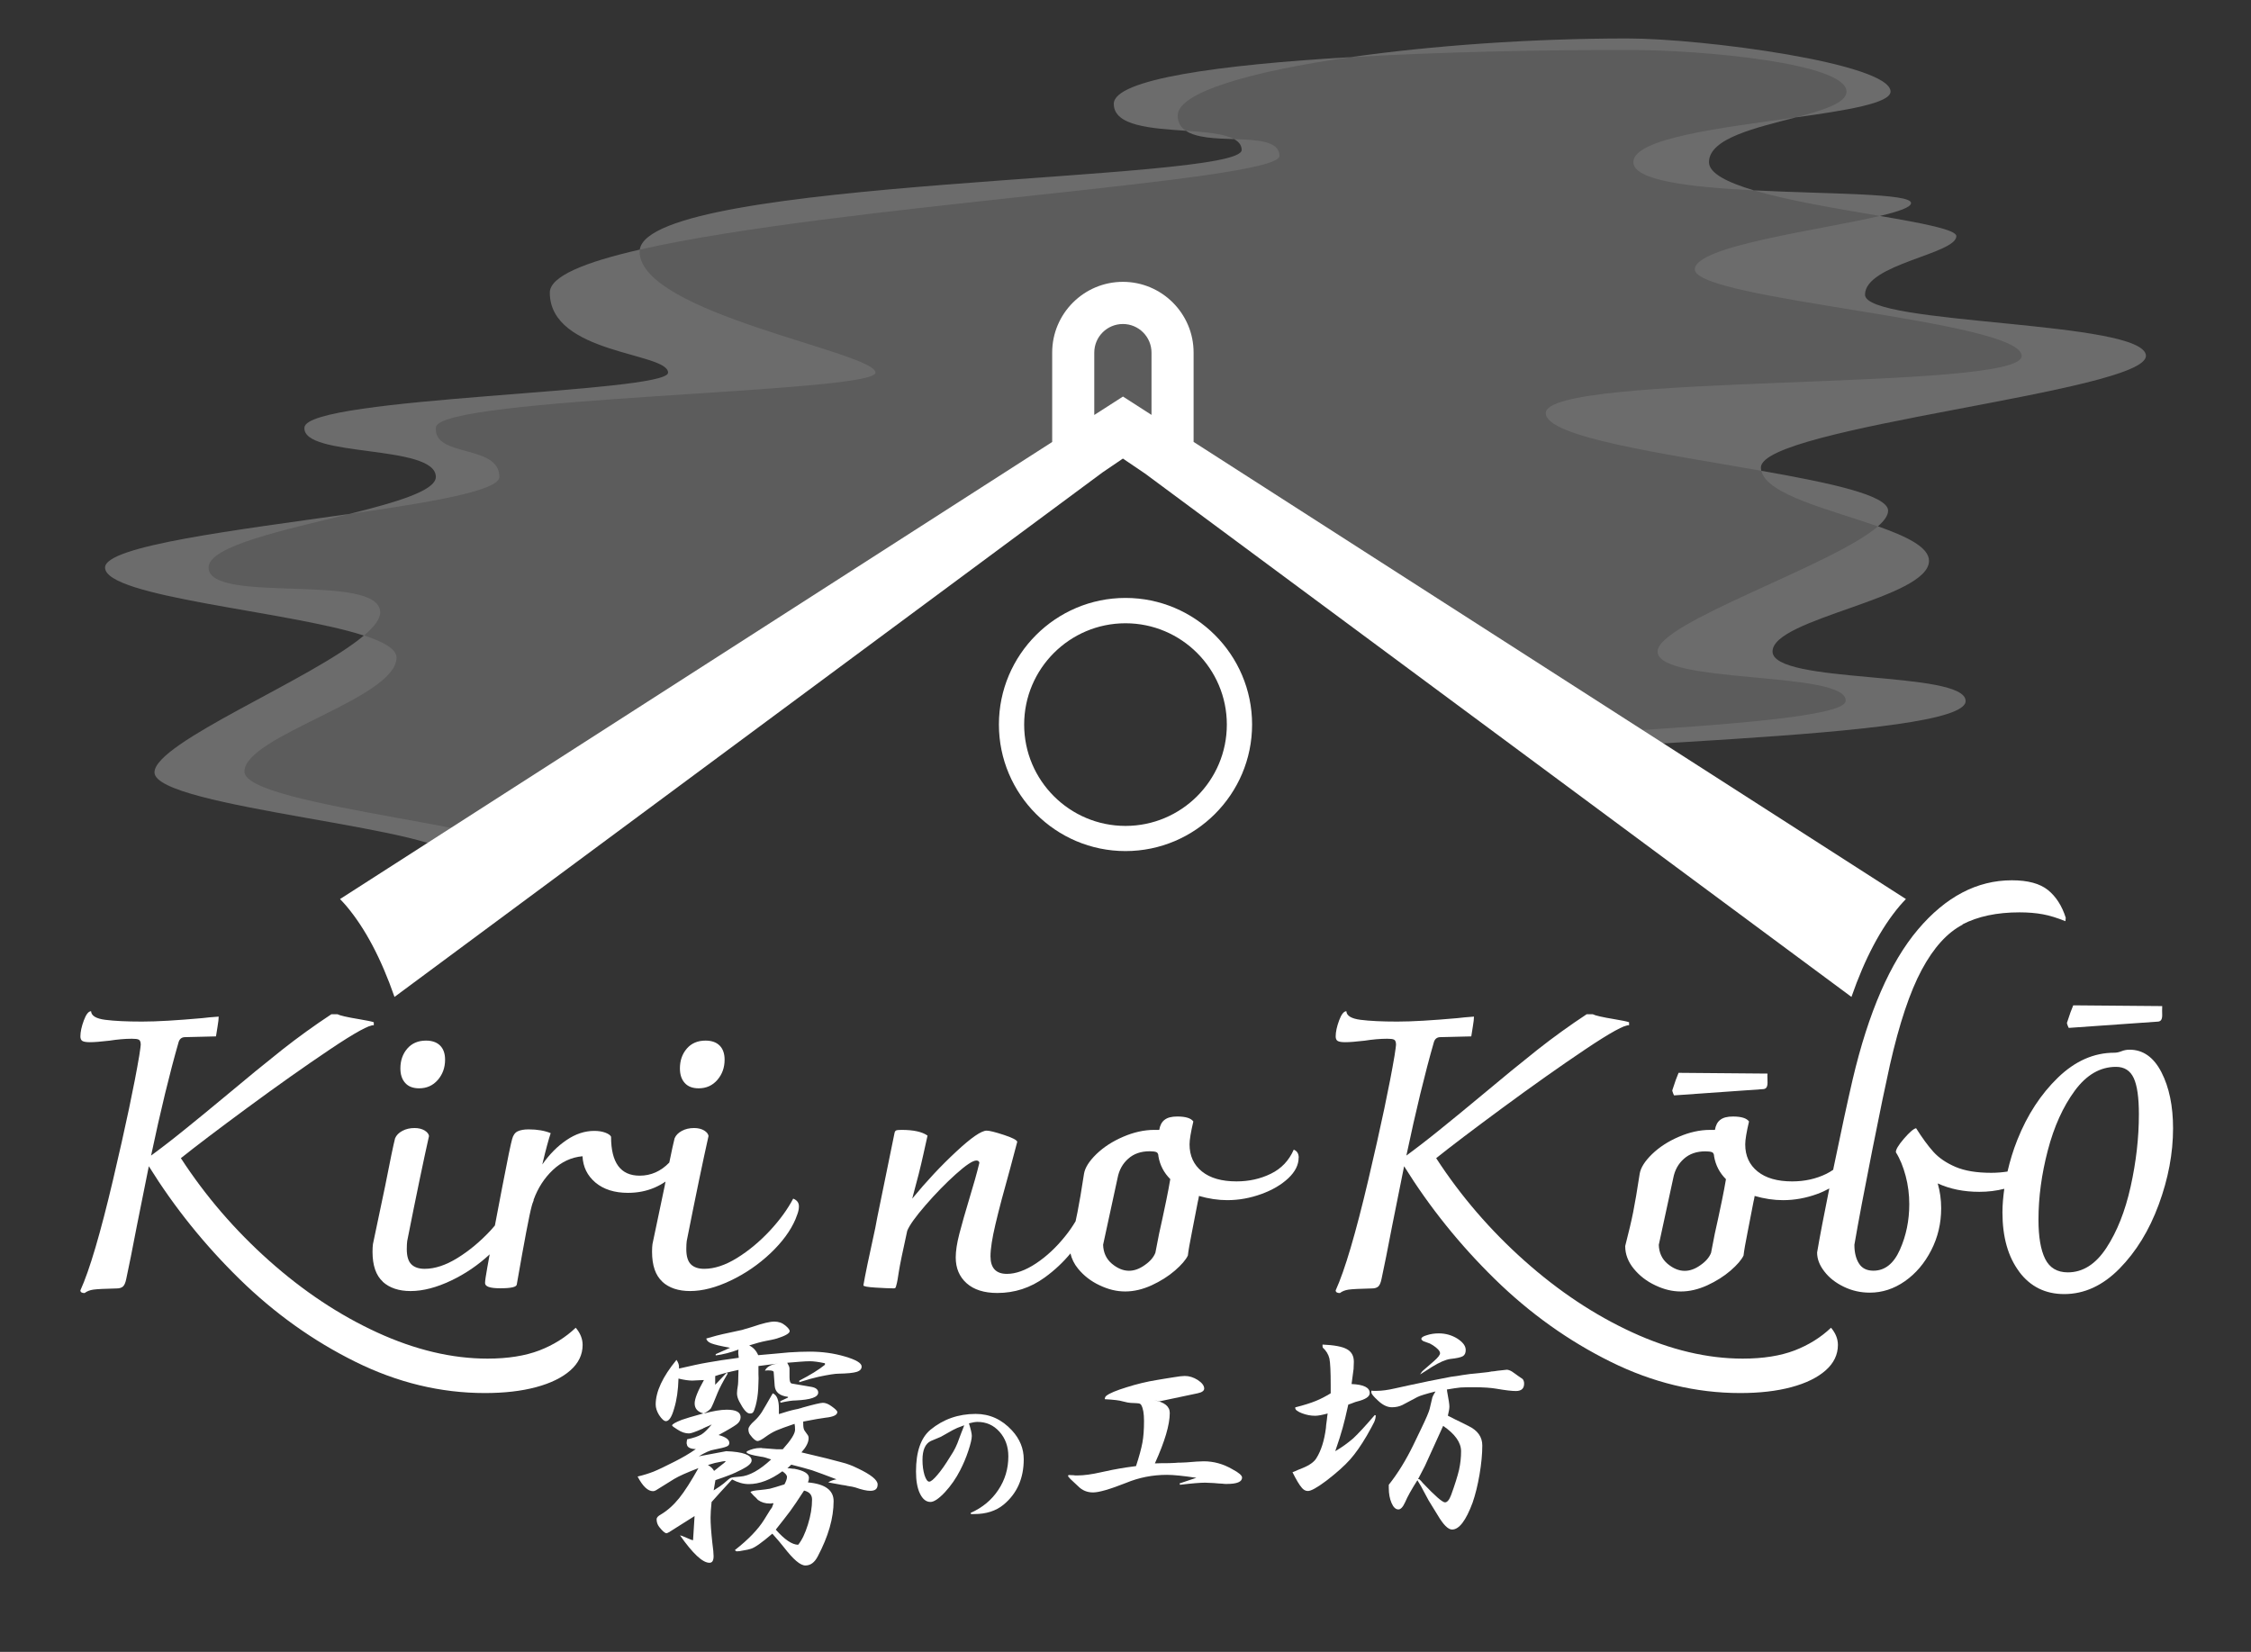 <?xml version="1.0" encoding="UTF-8"?>
<svg id="_レイヤー_2" data-name="レイヤー 2" xmlns="http://www.w3.org/2000/svg" xmlns:xlink="http://www.w3.org/1999/xlink" viewBox="0 0 267.44 196.29">
  <rect x="0" y="0" width="267.44" height="196.29" fill="#333333" stroke="none"/>
  <defs>
    <style>
      .cls-1 {
        fill: none;
      }

      .cls-2 {
        clip-path: url(#clippath);
      }

      .cls-3 {
        opacity: .1;
      }

      .cls-4, .cls-5 {
        fill: #fff;
      }

      .cls-5 {
        isolation: isolate;
        opacity: .2;
      }
    </style>
    <clipPath id="clippath">
      <polygon class="cls-1" points="133.72 49.47 40.4 109.99 0 86.1 0 46.84 145.76 0 226.44 0 267.44 38.5 267.44 74.06 220.97 117.36 133.72 49.47"/>
    </clipPath>
  </defs>
  <g id="_レイヤー_2-2" data-name=" レイヤー 2">
    <g class="cls-2">
      <g>
        <path class="cls-5" d="M254.96,42.3c0-4.25-33.38-3.64-33.38-7.28s10.85-4.84,10.85-6.96c0-.78-4.02-1.53-9.08-2.4,2.23-.53,3.7-1.03,3.7-1.54,0-1.16-9.76-1.05-18.67-1.5-3.16-.94-5.34-2.03-5.34-3.35,0-2.86,5.66-4.1,10.31-5.32,6.09-.85,11.26-1.69,11.26-3.07,0-3.34-22.27-6.31-31.27-6.31-11.37,0-23.22,.85-32.87,2.22-15.63,.91-28.14,2.63-28.14,5.55,0,2.65,4.47,2.91,8.56,3.2,1.26,.85,3.55,.92,5.73,.99,.56,.31,.9,.72,.9,1.29,0,3.82-70.27,3.25-71.51,11.84-6.51,1.49-10.69,3.17-10.69,5.11,0,7.35,14.05,7.08,14.05,9.51s-42.85,2.86-43.2,6.5c-.35,3.64,15.61,1.95,15.61,5.89,0,1.65-4.76,3.03-10.28,4.4-13.24,1.9-29.02,3.78-29.02,6.37,0,3.53,21.73,5.15,30.75,8.08-6.14,5.2-24.88,12.71-24.88,16.26,0,4.25,35.64,6.65,35.64,10.29s-12.03,5.76-12.03,7.89,25.79,0,25.79,4.85-14.02,8.19-14.02,11.53,3.86,3.82,12.87,3.82c2.01,0,3.96-.03,5.86-.08,1.41,.06,3.01,.08,4.82,.08,26.06,0,38.37-5.73,38.37-10.62s-11.19-2.49-11.19-6.34,36.11-.82,36.11-4.76c0-1.56-7.56-1.64-11.3-2.73,.65,.12,1.86,.22,3.47,.29,2.6,.18,5.34,.27,8.25,.27,6.94,0,12.54-.23,17.08-.62,11.32-.64,21.59-1.95,21.59-4.25,0-.72-1.21-1.25-3.06-1.69,.33-.66,.43-1.3,.43-1.88,0-2.47-10.17-4.74-13.42-6.84,19.4-2.84,69.92-3.05,69.92-7.69,0-3.66-22.94-1.95-22.94-5.89s18.59-6.31,18.59-10.77c0-1.63-2.68-2.9-6.07-4.1,.77-.67,1.21-1.3,1.21-1.86,0-1.84-6.93-3.31-15.06-4.74-.03-.13-.05-.25-.05-.38,0-4.85,45.74-9.01,45.74-13.26h.01Z"/>
        <g class="cls-3">
          <path class="cls-4" d="M194.06,19.27c0,2.21,6.86,2.97,14.33,3.35-3.16-.94-5.34-2.03-5.34-3.35,0-2.86,5.66-4.1,10.31-5.32-8.71,1.22-19.3,2.46-19.3,5.32Z"/>
          <path class="cls-4" d="M128.45,108.44c0,3.94-27.75,.91-27.75,4.76s8.95,3.2,8.95,8.09c0,4.51-14.93,8.23-37.18,8.79,1.41,.06,3.01,.08,4.82,.08,26.06,0,38.37-5.73,38.37-10.62s-11.19-2.49-11.19-6.34,36.11-.82,36.11-4.76c0-1.56-7.56-1.64-11.3-2.73,.65,.12,1.86,.22,3.47,.29-4.04-.27-7.7-.74-11-1.36,3.66,1.09,6.69,2.23,6.69,3.8h.01Z"/>
          <path class="cls-4" d="M158.08,105.66c11.32-.64,21.59-1.95,21.59-4.25,0-.72-1.21-1.25-3.06-1.69-1.15,2.28-5.21,4.8-18.53,5.94Z"/>
          <path class="cls-4" d="M139.93,13.71c0-2.71,8.57-5.22,20.54-6.92-15.63,.91-28.14,2.63-28.14,5.55,0,2.65,4.47,2.91,8.56,3.2-.6-.4-.97-.98-.97-1.83h0Z"/>
          <path class="cls-4" d="M152.01,18.53c0-1.79-2.6-1.9-5.38-2,.56,.31,.9,.72,.9,1.29,0,3.82-70.27,3.25-71.51,11.84,23.18-5.3,75.99-8.12,75.99-11.13h0Z"/>
          <path class="cls-4" d="M45.17,72.78c0-4.85-20.39-.89-20.39-5.34,0-2.59,9.1-4.47,16.73-6.37-13.24,1.9-29.02,3.78-29.02,6.37,0,3.53,21.73,5.15,30.75,8.08,1.2-1.02,1.93-1.95,1.93-2.74Z"/>
          <path class="cls-4" d="M254.96,42.3c0-4.25-33.38-3.64-33.38-7.28s10.85-4.84,10.85-6.96c0-.78-4.02-1.53-9.08-2.4-7.11,1.68-21.99,3.57-21.99,6.35,0,3.64,38.84,6.05,38.84,10.29s-56.55,1.94-56.55,6.79c0,2.85,14.03,4.81,25.61,6.85-.03-.13-.05-.25-.05-.38,0-4.85,45.74-9.01,45.74-13.26h0Z"/>
          <path class="cls-4" d="M196.94,77.42c0,3.94,22.69,2.25,22.34,5.89s-56.65,4.07-56.65,6.5c0,.39,.37,.78,.99,1.18,19.4-2.84,69.92-3.05,69.92-7.69,0-3.66-22.94-1.95-22.94-5.89s18.59-6.31,18.59-10.77c0-1.63-2.68-2.9-6.07-4.1-5.29,4.63-26.18,11.43-26.18,14.87h0Z"/>
          <path class="cls-4" d="M219.38,10.88c0,1.37-2.76,2.21-6.02,3.07,6.09-.85,11.26-1.69,11.26-3.07,0-3.34-22.27-6.31-31.27-6.31-11.37,0-23.22,.85-32.87,2.22,10.5-.61,22.4-.86,32.87-.86,9.22,0,26.03,1.61,26.03,4.95Z"/>
          <path class="cls-4" d="M146.63,16.53c-1.18-.65-3.39-.83-5.73-.99,1.26,.85,3.55,.92,5.73,.99Z"/>
          <path class="cls-4" d="M132.75,106.01c2.6,.18,5.34,.27,8.25,.27,6.94,0,12.54-.23,17.08-.62-9.54,.54-19.82,.59-25.33,.34h0Z"/>
          <path class="cls-4" d="M227.05,24.12c0-1.16-9.76-1.05-18.67-1.5,4.17,1.24,10.06,2.2,14.97,3.04,2.23-.53,3.7-1.03,3.7-1.54Z"/>
          <path class="cls-4" d="M64.12,126.34c0-3.34,14.35-6.67,14.35-11.53s-26.4-2.73-26.4-4.85,12.32-4.25,12.32-7.89-35.35-6.15-35.35-10.39,18.07-8.69,18.07-13.54c0-1.01-1.5-1.86-3.86-2.63-6.14,5.2-24.88,12.71-24.88,16.26,0,4.25,35.64,6.65,35.64,10.29s-12.03,5.76-12.03,7.89,25.79,0,25.79,4.85-14.02,8.19-14.02,11.53,3.86,3.82,12.87,3.82c2.01,0,3.96-.03,5.86-.08-5.79-.23-8.35-1.06-8.35-3.74h-.01Z"/>
          <path class="cls-4" d="M223.12,62.55c.77-.67,1.21-1.3,1.21-1.86,0-1.84-6.93-3.31-15.06-4.74,.64,2.85,8.22,4.62,13.85,6.6Z"/>
          <path class="cls-4" d="M156.15,93.56c0,4.04,14.09,4.63,20.46,6.16,.33-.66,.43-1.3,.43-1.88,0-2.47-10.17-4.74-13.42-6.84-4.61,.67-7.47,1.5-7.47,2.56h0Z"/>
          <path class="cls-4" d="M59.33,56.67c0-3.94-7.9-2.25-7.54-5.89s52.23-4.07,52.23-6.5-28.03-7.03-28.03-14.39c0-.08,.02-.15,.03-.23-6.51,1.49-10.69,3.17-10.69,5.11,0,7.35,14.05,7.08,14.05,9.51s-42.85,2.86-43.2,6.5,15.61,1.95,15.61,5.89c0,1.65-4.76,3.03-10.28,4.4,9.57-1.37,17.82-2.75,17.82-4.4Z"/>
        </g>
      </g>
    </g>
    <g>
      <path class="cls-4" d="M118.68,86.09c0,8.29,6.75,15.04,15.04,15.04s15.04-6.75,15.04-15.04-6.75-15.04-15.04-15.04-15.04,6.75-15.04,15.04Zm27.08,.01c0,6.64-5.4,12.04-12.04,12.04s-12.04-5.4-12.04-12.04,5.4-12.04,12.04-12.04,12.04,5.4,12.04,12.04Z"/>
      <path class="cls-4" d="M101.89,174.47c-.38-.19-.69-.32-.91-.4-.31-.12-.66-.23-1.07-.33-.69-.2-2.25-.59-4.69-1.16,.56-.63,.85-1.19,.85-1.68,0-.17-.04-.3-.12-.4l-.37-.52c-.1-.16-.15-.42-.15-.79v-.27c1.28-.25,2.16-.4,2.65-.46,.93-.1,1.4-.32,1.4-.67,0-.14-.23-.37-.7-.7-.37-.27-.71-.4-1.01-.4-.27,0-1.09,.19-2.47,.58-.02,.02-.12,.05-.3,.09-.06,.02-.13,.04-.21,.06l-.3,.06c-.49,.1-1.14,.29-1.95,.55v-.67c0-1-.24-1.6-.73-1.8-.63,1.11-1.07,1.86-1.31,2.25-.26,.39-.54,.73-.85,1.01-.49,.43-.73,.77-.73,1.01,0,.28,.07,.51,.21,.67,.36,.49,.66,.73,.88,.73,.19,0,.51-.17,.98-.52,.39-.28,.8-.53,1.25-.73,.46-.2,1.19-.46,2.16-.79,.04,.18,.06,.42,.06,.7,0,.47-.49,1.24-1.46,2.32h-.73l-1.55-.12h-.15s-.06-.03-.06-.03h-.21c-.52,0-1.05,.14-1.58,.4v.18c.19,.1,.36,.17,.52,.21,.19,.06,.57,.14,1.16,.24,.26,.02,.67,.13,1.22,.33-1.38,1.28-2.61,1.96-3.69,2.04-.61,.04-.98,.09-1.1,.15-.12,.04-.4,.26-.85,.67-.25,.2-.64,.48-1.19,.82,.06-.33,.13-.73,.21-1.22,.45-.16,.77-.27,.95-.33,.2-.08,.42-.16,.64-.24,.14-.06,.3-.12,.46-.18,.04-.02,.08-.04,.12-.06,.02,0,.06-.03,.06-.03h.03l.88-.43c.77-.39,1.16-.74,1.16-1.07,0-.65-1.01-1.02-3.02-1.1l-3.26,.61c.77-.46,1.37-.73,1.8-.79,.77-.15,1.27-.27,1.49-.37,.23-.08,.34-.23,.34-.43,0-.4-.43-.72-1.28-.94,1.13-.61,1.85-1.04,2.16-1.28,.31-.24,.46-.52,.46-.85,0-.59-.55-.88-1.65-.88-.73,0-1.64,.16-2.74,.46,.4-.2,.69-.41,.85-.61,.14-.22,.41-.85,.82-1.89,.23-.55,.62-1.3,1.19-2.26l-.12-.09-.21,.21c-.1,.1-.3,.31-.58,.61-.18,.2-.38,.41-.58,.61v-1.04c.63-.22,1.55-.47,2.77-.73,0,.35-.01,.69-.03,1.01,0,.26-.01,.51-.03,.73-.08,.47-.12,.82-.12,1.04,0,.3,.09,.63,.27,.97,.49,.95,.9,1.43,1.25,1.43,.21,0,.34-.05,.4-.15,.08-.1,.18-.36,.3-.79,.16-.61,.26-1.26,.3-1.95,.02-.3,.03-.57,.03-.79,.02-.35,.02-.68,0-.98v-.98l2.35-.3c-.83,.1-1.36,.38-1.58,.85,.1-.03,.25-.03,.43-.03,.41,0,.61,.07,.61,.21l.12,1.62c.06,.75,.58,1.19,1.58,1.31v.09l-.92,.43,.03,.18c.79-.18,1.39-.27,1.8-.27,1.79-.08,2.68-.39,2.68-.94,0-.34-.26-.57-.79-.67l-2.35-.4c-.18-.04-.27-.29-.27-.76v-1.04c0-.14-.09-.36-.27-.67,.24-.02,.5-.04,.76-.06,.24-.02,.49-.04,.73-.06,.51-.04,.9-.06,1.19-.06,.45,0,1.05,.08,1.8,.24v.18c-.73,.59-1.75,1.22-3.05,1.89v.18c.98-.31,1.74-.52,2.29-.64,1.18-.25,1.96-.37,2.35-.37,1.05-.02,1.77-.09,2.16-.21,.41-.12,.61-.34,.61-.64,0-.41-.66-.8-1.98-1.19-1.33-.39-2.72-.58-4.18-.58-.73,0-1.56,.03-2.47,.09-.45,.04-.99,.09-1.62,.15-.51,.04-1.19,.1-2.04,.18-.23-.53-.58-.92-1.07-1.16,.77-.25,1.46-.43,2.07-.55,.37-.06,.77-.15,1.22-.27,1.01-.32,1.52-.62,1.52-.88,0-.16-.18-.39-.52-.67-.37-.31-.8-.46-1.31-.46s-1.36,.2-2.56,.61c-.18,.06-.38,.12-.58,.18-.15,.04-.29,.08-.43,.12-.06,.02-.12,.04-.18,.06-.04,0-.12,.03-.12,.03l-2.26,.49c-.3,.06-.95,.23-1.95,.52,.04,.24,.24,.44,.61,.58,.36,.14,1.1,.32,2.22,.52l-1.71,.76v.15c.89-.12,1.8-.35,2.71-.7-.03,.14-.03,.3-.03,.46,0,.06,.02,.24,.06,.52-1.57,.21-2.78,.39-3.63,.55-.48,.08-1,.18-1.55,.3-.47,.11-1.11,.25-1.92,.43v-.21c0-.26-.1-.53-.3-.82-1.65,2.01-2.47,3.78-2.47,5.3,0,.41,.14,.82,.4,1.25,.32,.49,.6,.73,.82,.73,.36,0,.69-.49,.97-1.49,.31-1,.48-2.19,.52-3.57,.65,.16,1.2,.24,1.65,.24,.14,0,.34-.01,.58-.03,.22,0,.45-.01,.67-.03h.12c-.73,1.3-1.1,2.22-1.1,2.77,0,.61,.35,1.01,1.04,1.19-1.32,.36-2.17,.62-2.56,.76-.77,.3-1.16,.53-1.16,.67,0,.06,.21,.23,.64,.49,.47,.31,.92,.46,1.37,.46,.22,0,.75-.18,1.58-.55,.02-.03,.09-.03,.09-.03l.06-.06c.08-.02,.15-.05,.21-.09,.32-.13,.58-.24,.76-.34-.47,.57-.87,.97-1.22,1.19-.39,.23-.96,.42-1.71,.58-.04,.25-.06,.42-.06,.52h.03c0,.41,.36,.62,1.07,.64-.75,.53-1.6,1.02-2.53,1.49-1.08,.55-1.91,.95-2.5,1.19-.57,.22-1.2,.42-1.89,.58,.61,1.16,1.22,1.74,1.83,1.74,.14,0,.32-.07,.52-.21l2.01-1.25c.53-.32,1.49-.75,2.87-1.28-.88,1.57-1.64,2.76-2.29,3.57-.67,.83-1.4,1.48-2.19,1.95-.33,.18-.49,.37-.49,.55,0,.34,.1,.65,.3,.91,.4,.51,.7,.76,.88,.76,.04,0,.18-.06,.4-.18,0-.02,0-.03,.03-.03,.41-.26,.82-.53,1.25-.79,.57-.37,1.12-.71,1.65-1.04l-.18,2.87c-.16-.02-.3-.09-.3-.09l-.95-.4s-.12-.05-.3-.09c1.52,2.17,2.69,3.26,3.5,3.26,.33,0,.49-.26,.49-.79,0-.32-.05-.85-.15-1.58-.14-1.28-.21-2.28-.21-2.99,0-.45,.04-1.07,.12-1.86,.59-.67,1.39-1.55,2.41-2.65l.03-.03c.69,.37,1.35,.55,1.98,.55,1.26,0,2.59-.5,3.99-1.52,.37,.24,.55,.47,.55,.67,0,.22-.1,.51-.3,.88-.78,.25-1.35,.42-1.74,.52-.35,.06-.72,.11-1.13,.15-.77,.06-1.16,.15-1.16,.27l.03,.03,.06,.06c.08,.1,.17,.2,.27,.3,.19,.16,.36,.34,.52,.52,.4,.29,.87,.43,1.4,.43h.18s.06-.03,.06-.03h.21c-.06,.19-.12,.35-.18,.49l-.24,.34-.7,1.13c-.71,1.14-1.86,2.34-3.47,3.6,.08,.1,.16,.15,.24,.15,.06,0,.2-.01,.4-.03,.04-.03,.08-.03,.12-.03,.61-.1,.99-.18,1.13-.24,.45-.12,1.3-.72,2.56-1.8,.57,.63,1.03,1.18,1.4,1.65,1.1,1.42,1.92,2.13,2.53,2.13s1.09-.36,1.46-1.07c1.26-2.37,1.89-4.57,1.89-6.58,0-1.3-1.02-2.04-3.05-2.22,.08-.18,.12-.37,.12-.55,0-.49-.58-.85-1.74-1.07h-.12c-.29-.04-.46-.06-.52-.06h-.18l.46-.43c.98,.24,1.8,.47,2.47,.67,.65,.23,1.62,.58,2.9,1.07-.39,.07-.72,.19-.98,.37,.37,.06,.75,.13,1.16,.21,.28,.06,.58,.11,.88,.15,.08,.02,.17,.04,.27,.06,.42,.06,.73,.12,.91,.18,.77,.27,1.36,.4,1.77,.4,.59,0,.88-.23,.88-.76s-.8-1.17-2.38-1.92Zm-17.78-.39l.82-.24c.81-.18,1.24-.25,1.28-.21,.04,.04-.27,.3-.92,.79h.01s-.46,.36-.46,.36c-.14-.26-.38-.5-.73-.7Zm9.77,5.48c.39-.53,.94-1.34,1.65-2.44,.63,.15,.95,.5,.95,1.07,0,.92-.16,1.9-.49,2.96s-.71,1.86-1.16,2.41h-.01c-.73-.02-1.61-.62-2.65-1.8,.73-.92,1.3-1.65,1.71-2.2Z"/>
      <path class="cls-4" d="M115.92,168.01c-2.06,0-3.85,.63-5.37,1.88-1.15,.96-1.72,2.62-1.72,4.96,0,1.09,.15,1.97,.47,2.63,.32,.66,.73,.99,1.25,.99,.41,0,.99-.38,1.72-1.16,.72-.78,1.32-1.65,1.81-2.61,.37-.72,.7-1.49,.97-2.31,.27-.82,.41-1.41,.41-1.77,0-.26-.11-.76-.34-1.49,.41-.11,.75-.17,1.01-.17,1.04,0,1.91,.38,2.61,1.16,.71,.79,1.06,1.77,1.06,2.93,0,1.48-.4,2.81-1.19,3.99-.79,1.2-1.89,2.11-3.3,2.74h.01l.04,.13h.39c1.42,0,2.58-.37,3.49-1.12,1.59-1.32,2.39-3.12,2.39-5.39,0-1.28-.47-2.42-1.4-3.43-1.21-1.31-2.64-1.96-4.31-1.96Zm-1.53,1.8l-.17,.43-.17,.45c-.23,.65-.41,1.1-.54,1.34-.12,.26-.34,.64-.67,1.14-.54,.88-1.02,1.57-1.47,2.09-.45,.53-.77,.8-.97,.8s-.39-.26-.56-.78c-.16-.53-.24-1.13-.24-1.81,0-1.18,.33-1.92,.99-2.24l1.19-.5,1.42-.8c.16-.07,.34-.16,.54-.26h0c.26-.09,.53-.19,.82-.31l-.17,.45Z"/>
      <path class="cls-4" d="M146.43,174.59c-1.08-.63-2.22-.95-3.42-.95-.44,0-1.13,.05-2.06,.13-.24,0-.47,.01-.7,.03-.21,0-.42,0-.63,.03-.23,0-.48,.01-.73,.03-.57,0-1.13,0-1.68,.03,1.18-2.6,1.77-4.6,1.77-5.99,0-.78-.62-1.29-1.87-1.52,.15,.03,.32,.06,.51,.1,.05,0,.1,.03,.1,.03h.06l4.5-.95c.53-.11,.79-.3,.79-.57,0-.33-.25-.67-.76-1.01-.51-.32-1.02-.48-1.55-.48-.27,0-.73,.05-1.36,.16-.27,.05-.55,.09-.82,.13-.19,.04-.37,.07-.54,.09-.21,.03-.41,.06-.6,.1-1.18,.19-2.38,.48-3.58,.86-1.23,.38-2.03,.71-2.41,1.01-.13,.1-.19,.24-.19,.41,1.05,.06,1.75,.14,2.09,.25,.5,.13,.83,.19,.98,.19,.53,.02,.85,.04,.98,.06,.15,.04,.25,.11,.29,.22,.21,.36,.32,.98,.32,1.87,0,1.02-.06,1.87-.19,2.57-.13,.7-.38,1.63-.76,2.79-.86,.11-1.52,.21-1.96,.29-.41,.06-1.13,.21-2.19,.44-1.1,.25-2.03,.38-2.79,.38h-.35l-.03-.02c-.28-.02-.51-.03-.7-.03l-.06,.13s.08,.14,.29,.35l.92,.86c.48,.49,1.07,.73,1.77,.73s2.01-.38,3.93-1.14c1.52-.63,3.14-.95,4.85-.95,.77,0,1.93,.12,3.49,.35l-2,.67,.06,.16c1.42-.17,2.41-.25,2.98-.25,.19,0,.42,.01,.7,.03,.17,0,.46,.02,.86,.06,.17,0,.34,.01,.51,.03,.13,.03,.3,.03,.51,.03,1.21,0,1.81-.25,1.81-.76,0-.25-.38-.58-1.14-.98Z"/>
      <path class="cls-4" d="M180.24,163.4l-.61-.43c-.24-.14-.45-.21-.61-.21-.08,0-.45,.04-1.1,.12-.22,.04-.46,.07-.7,.09h-.06s-.07,.03-.09,.03c-.06,0-.12,0-.18,.03-.23,.02-.4,.04-.52,.06l-1.74,.18c-.24,.04-.52,.08-.85,.12-.43,.08-.89,.15-1.4,.21-.85,.17-1.48,.29-1.89,.37-.54,.1-1.03,.2-1.46,.3-.79,.16-1.88,.39-3.26,.7-.86,.2-1.6,.3-2.23,.3h0c-.22,.01-.43,0-.61-.02v.21c0,.16,.25,.47,.76,.94,.57,.55,1.13,.82,1.68,.82,.47,0,.88-.09,1.25-.27l1.77-.94c.3-.16,1.02-.38,2.16-.67-.21,.34-.33,.58-.37,.7l-.33,1.4c-.09,.35-.42,1.13-1.01,2.35l-.94,1.95c-.86,1.76-1.82,3.33-2.9,4.69v.37c0,.69,.11,1.29,.33,1.8,.22,.51,.49,.76,.82,.76,.26,0,.53-.28,.79-.85,.28-.67,.77-1.54,1.46-2.62,.34,.55,.58,.96,.7,1.22l.64,1.19,1.07,1.74c.67,1.14,1.24,1.71,1.71,1.71,.84,0,1.65-1.07,2.44-3.2,.32-.93,.6-2.04,.82-3.32,.22-1.3,.33-2.45,.33-3.47s-.55-1.79-1.65-2.32l-1.04-.52c-.22-.1-.69-.33-1.4-.7,.12-.49,.18-.85,.18-1.1s-.09-.84-.27-1.8c0-.08-.01-.15-.03-.21,.7-.12,1.23-.2,1.62-.24,.36-.02,.87-.03,1.52-.03,1.18,0,2.1,.06,2.77,.18,1.04,.18,1.8,.27,2.29,.27,.65,0,.98-.29,.98-.88,0-.22-.06-.41-.18-.55l-.67-.46Zm-6.65,9.05c0,.74-.08,1.47-.24,2.2-.18,.76-.49,1.75-.94,2.99-.22,.59-.47,.88-.73,.88-.3,0-1.17-.75-2.59-2.25l-.03-.03c-.15-.19-.29-.34-.43-.46v-.02h-.15l.82-1.58,2.16-4.75c1.42,.98,2.13,1.98,2.13,3.02Z"/>
      <path class="cls-4" d="M170.36,161.74l-.7,.61c-.47,.39-.72,.62-.76,.7l-.18,.27,.64-.4,.76-.49c.89-.55,1.62-.87,2.19-.95,.75-.08,1.25-.19,1.49-.33,.23-.14,.34-.38,.34-.73,0-.49-.34-.94-1.01-1.37-.67-.41-1.4-.61-2.19-.61-.51,0-.97,.07-1.4,.21-.45,.13-.67,.27-.67,.43v.02c0,.08,.08,.17,.24,.27,.44,.16,.7,.25,.76,.27,.08,.04,.21,.11,.37,.21,.56,.37,.85,.69,.85,.95,0,.2-.24,.51-.73,.94Z"/>
      <path class="cls-4" d="M160.77,170.92c-.65,.56-1.36,1.07-2.13,1.52,.4-1.17,.7-2.1,.88-2.77,.18-.65,.41-1.57,.67-2.77,.1-.04,.19-.07,.27-.09,.08-.04,.16-.07,.24-.09,.25-.1,.42-.16,.52-.18,1.01-.25,1.52-.58,1.52-1.01,0-.65-.72-1.01-2.16-1.07,.12-.83,.2-1.43,.24-1.8,.02-.3,.03-.59,.03-.85,0-.69-.27-1.18-.82-1.49s-1.52-.49-2.9-.55v.15c0,.08,.01,.15,.03,.21,.4,.37,.67,.8,.79,1.31,.1,.51,.15,1.57,.15,3.17v.95c-.59,.36-1.18,.67-1.77,.91-.59,.24-1.4,.5-2.44,.76v.09c0,.2,.27,.41,.79,.61,.52,.2,1.04,.3,1.55,.3h.05c.3,0,.79-.09,1.46-.27-.04,.22-.07,.46-.09,.7-.02,.22-.05,.45-.09,.67,0,.13-.01,.25-.03,.37-.19,1.47-.56,2.66-1.13,3.57-.27,.45-.83,.85-1.68,1.19-.08,.04-.26,.11-.52,.21-.2,.1-.42,.19-.64,.27,.45,.9,.81,1.5,1.07,1.8,.22,.29,.47,.43,.76,.43,.38,0,1.11-.41,2.19-1.22,1.24-.95,2.18-1.8,2.83-2.53,.63-.71,1.29-1.65,1.98-2.83,.44-.78,.74-1.32,.88-1.62,.12-.28,.18-.55,.18-.79l-.12-.03c-1.08,1.26-1.93,2.18-2.56,2.77Z"/>
      <path class="cls-4" d="M64.07,160.47c-1.68,.64-3.73,.97-6.15,.97-4.23,0-8.6-1.04-13.11-3.11-4.51-2.07-8.79-4.92-12.84-8.53s-7.55-7.67-10.48-12.18c1.7-1.36,4.33-3.36,7.9-5.99s6.84-4.94,9.82-6.94c2.98-2,4.72-2.95,5.2-2.86v-.36c-.24-.09-.81-.21-1.72-.36-1.46-.24-2.32-.44-2.59-.59h-.73c-2.02,1.33-3.97,2.74-5.85,4.22-1.88,1.49-4.21,3.39-6.99,5.72-1.45,1.21-2.94,2.43-4.45,3.65-1.51,1.23-2.89,2.29-4.13,3.2,1.12-5.3,2.21-9.79,3.27-13.48,.12-.39,.38-.59,.77-.59l3.67-.09c.03-.18,.09-.55,.18-1.13,.1-.57,.14-.98,.14-1.22-.85,.06-1.5,.12-1.95,.18-3.06,.27-5.35,.41-7.17,.41s-3.27-.07-4.36-.21c-1.09-.14-1.65-.48-1.68-1.02-.3,0-.59,.36-.86,1.09-.27,.73-.41,1.37-.41,1.91,0,.27,.09,.45,.25,.54,.16,.09,.46,.14,.88,.14,.51,0,1.28-.06,2.31-.18,.97-.15,1.86-.23,2.68-.23,.4,0,.67,.03,.82,.11,.15,.07,.23,.28,.23,.61,0,.1-.06,.53-.18,1.32-.58,3.44-1.61,8.35-3.11,14.72s-2.79,10.75-3.88,13.14c0,.21,.17,.32,.5,.32,.27-.21,.62-.35,1.04-.41,.43-.06,1.35-.11,2.77-.14,.33,0,.58-.08,.75-.23s.3-.46,.39-.91c.3-1.39,.73-3.51,1.27-6.35,.7-3.51,1.17-5.85,1.41-7.03,3.03,4.87,6.62,9.34,10.78,13.41,4.16,4.07,8.74,7.34,13.75,9.82,5,2.48,10.14,3.72,15.4,3.72,2.3,0,4.33-.23,6.08-.7,1.75-.47,3.11-1.14,4.08-2,.97-.86,1.45-1.87,1.45-3.02,0-.72-.28-1.41-.82-2.04-1.21,1.15-2.65,2.05-4.33,2.7Z"/>
      <path class="cls-4" d="M48.39,124.6c-.55,.64-.82,1.42-.82,2.36,0,.72,.19,1.3,.57,1.72h0c.38,.43,.93,.64,1.66,.64,.9,0,1.64-.33,2.22-1,.57-.66,.86-1.46,.86-2.4,0-.73-.2-1.29-.59-1.68-.39-.39-.95-.59-1.68-.59-.93,0-1.68,.32-2.22,.95Z"/>
      <path class="cls-4" d="M79.07,140.4c-.03,.18-.07,.35-.1,.53l-1.45,6.9c-.03,.21-.05,.52-.05,.91,0,1.63,.41,2.82,1.23,3.56h-.02c.81,.74,1.92,1.11,3.31,1.11,1.48,0,3.09-.42,4.83-1.25,1.74-.83,3.31-1.91,4.72-3.24,1.4-1.33,2.39-2.68,2.97-4.04,.03-.09,.11-.29,.23-.61s.18-.63,.18-.93c0-.43-.23-.73-.68-.91-.67,1.27-1.59,2.54-2.79,3.83-1.2,1.28-2.49,2.36-3.88,3.22-1.39,.86-2.69,1.29-3.9,1.29-.7,0-1.23-.18-1.59-.54-.36-.36-.54-.96-.54-1.81,0-.39,.02-.71,.05-.95,1.09-5.51,1.96-9.67,2.59-12.48-.03-.24-.2-.46-.52-.66-.32-.19-.72-.29-1.2-.29-.54,0-1.03,.11-1.45,.34-.42,.22-.71,.52-.86,.88-.12,.45-.33,1.42-.63,2.88-1,1.04-2.18,1.56-3.52,1.56-2.27,0-3.4-1.54-3.4-4.63-.09-.19-.32-.34-.68-.48-.37-.14-.81-.21-1.32-.21-1.12,0-2.22,.36-3.29,1.09-1.07,.72-2.03,1.69-2.88,2.9,.42-1.78,.76-3.02,1-3.72-.72-.3-1.6-.45-2.63-.45-.54,0-.97,.08-1.29,.23-.32,.15-.54,.46-.66,.91-.15,.52-.55,2.42-1.18,5.72-.3,1.55-.59,3.06-.87,4.56-.18,.21-.36,.43-.56,.64-1.2,1.28-2.49,2.36-3.88,3.22-1.39,.86-2.69,1.29-3.9,1.29-.7,0-1.23-.18-1.59-.54-.36-.36-.54-.96-.54-1.81,0-.39,.02-.71,.05-.95,1.09-5.51,1.96-9.67,2.59-12.48-.03-.24-.2-.46-.52-.66-.32-.19-.72-.29-1.2-.29-.54,0-1.03,.11-1.45,.34-.42,.22-.71,.52-.86,.88-.18,.69-.58,2.59-1.18,5.67l-1.45,6.9c-.03,.21-.05,.52-.05,.91,0,1.63,.41,2.82,1.23,3.56h-.02c.81,.74,1.92,1.11,3.31,1.11,1.48,0,3.09-.42,4.83-1.25,1.68-.8,3.2-1.84,4.57-3.11-.09,.51-.19,1.04-.28,1.54-.18,1-.27,1.62-.27,1.86,0,.42,.55,.63,1.82,.63s1.92-.15,1.95-.45c.91-5.23,1.5-8.33,1.77-9.3,.03-.15,.11-.38,.23-.68v-.09c.51-1.39,1.27-2.58,2.29-3.54,1.02-.96,2.19-1.51,3.52-1.63,.06,1.27,.57,2.31,1.54,3.13,.97,.81,2.26,1.22,3.86,1.22,1.15,0,2.21-.21,3.18-.63,.48-.21,.91-.45,1.28-.71Z"/>
      <path class="cls-4" d="M81.6,124.6c-.55,.64-.82,1.42-.82,2.36,0,.72,.19,1.3,.57,1.72h0c.38,.43,.93,.64,1.66,.64,.9,0,1.64-.33,2.22-1,.57-.66,.86-1.46,.86-2.4,0-.73-.2-1.29-.59-1.68-.39-.39-.95-.59-1.68-.59-.93,0-1.68,.32-2.22,.95Z"/>
      <path class="cls-4" d="M154.3,137.56c0-.48-.2-.8-.59-.95-.57,1.3-1.48,2.26-2.72,2.86-1.24,.61-2.6,.91-4.08,.91-1.76,0-3.13-.39-4.11-1.18-.98-.79-1.47-1.86-1.47-3.22,0-.54,.15-1.45,.45-2.72-.28-.39-.91-.59-1.91-.59-.67,0-1.17,.13-1.5,.39-.34,.25-.55,.66-.64,1.2h-.59c-1.21,0-2.45,.28-3.7,.82-1.26,.54-2.32,1.23-3.18,2.06-.86,.84-1.35,1.61-1.47,2.34-.3,1.97-.56,3.48-.77,4.54-.07,.33-.15,.71-.23,1.1-.36,.6-.76,1.19-1.24,1.78-1.05,1.31-2.2,2.39-3.45,3.22s-2.41,1.25-3.47,1.25c-1.3,0-1.95-.7-1.95-2.09,0-.88,.2-2.15,.59-3.81,.39-1.66,.98-3.9,1.77-6.71l.82-3.09c-.06-.21-.6-.49-1.61-.82-1.02-.33-1.69-.5-2.02-.5-.64,0-1.85,.84-3.63,2.5-1.79,1.66-3.53,3.52-5.22,5.58,.58-2.12,1.02-3.86,1.32-5.24,.3-1.38,.47-2.13,.5-2.25-.63-.45-1.66-.68-3.08-.68-.34,0-.55,.02-.66,.07-.1,.05-.17,.18-.2,.39l-2.04,9.98s-.08,.37-.23,1.22c-.76,3.45-1.23,5.72-1.41,6.81,0,.12,.48,.21,1.45,.27,.96,.06,1.68,.09,2.13,.09,.09,0,.16-.01,.2-.04,.04-.03,.08-.11,.11-.25,.03-.14,.06-.25,.09-.34,.03-.09,.11-.54,.23-1.34,.12-.8,.46-2.43,1-4.88,.27-.66,1-1.68,2.18-3.04s2.37-2.58,3.58-3.67c1.21-1.09,2.03-1.63,2.45-1.63,.21,0,.33,.09,.36,.27-.3,1.24-.7,2.65-1.18,4.22-.51,1.69-.91,3.1-1.2,4.22s-.43,2.05-.43,2.81c0,1.27,.43,2.29,1.29,3.06,.86,.77,2.08,1.16,3.65,1.16,2.06,0,3.94-.61,5.63-1.84,1.19-.86,2.2-1.82,3.06-2.86,.15,.64,.44,1.25,.91,1.82,.68,.83,1.53,1.49,2.56,1.97,1.03,.49,2.01,.73,3.04,.73s2.07-.25,3.13-.73c1.06-.49,1.98-1.07,2.77-1.75,.78-.68,1.3-1.28,1.54-1.79,.06-.55,.22-1.47,.48-2.77,.25-1.3,.43-2.2,.52-2.68,.06-.36,.12-.67,.18-.93,.06-.25,.11-.49,.14-.7,1.15,.33,2.27,.5,3.36,.5,1.39,0,2.74-.25,4.06-.73,1.32-.48,2.38-1.11,3.2-1.88,.81-.77,1.22-1.58,1.22-2.43h.01Zm-15.74,5.09c-.2,.94-.34,1.62-.43,2.04-.27,1.15-.56,2.54-.86,4.17-.21,.54-.63,1.03-1.27,1.47h0c-.63,.45-1.25,.67-1.86,.67-.69,0-1.37-.28-2.04-.84-.66-.56-1.01-1.31-1.04-2.25,.51-2.33,1.08-4.98,1.72-7.94,.18-.94,.6-1.7,1.27-2.29,.66-.59,1.51-.88,2.54-.88,.33,0,.59,.03,.77,.09,.09,.03,.16,.09,.2,.18,.05,.09,.07,.2,.07,.32,.18,1.06,.65,1.96,1.41,2.72-.13,.75-.28,1.6-.48,2.54Z"/>
      <path class="cls-4" d="M213.21,160.47c-1.68,.64-3.73,.97-6.15,.97-4.23,0-8.6-1.04-13.11-3.11-4.51-2.07-8.79-4.92-12.84-8.53-4.05-3.61-7.55-7.67-10.48-12.18,1.7-1.36,4.33-3.36,7.9-5.99,3.57-2.63,6.84-4.94,9.82-6.94,2.98-2,4.72-2.95,5.2-2.86v-.36c-.24-.09-.81-.21-1.72-.36-1.46-.24-2.32-.44-2.59-.59h-.73c-2.02,1.33-3.97,2.74-5.85,4.22-1.88,1.49-4.21,3.39-6.99,5.72-1.45,1.21-2.94,2.43-4.45,3.65-1.51,1.23-2.89,2.29-4.13,3.2,1.12-5.3,2.21-9.79,3.27-13.48,.12-.39,.38-.59,.77-.59l3.67-.09c.03-.18,.09-.55,.18-1.13,.1-.57,.14-.98,.14-1.22-.85,.06-1.5,.12-1.95,.18-3.06,.27-5.35,.41-7.17,.41s-3.27-.07-4.36-.21c-1.09-.14-1.65-.48-1.68-1.02-.3,0-.59,.36-.86,1.09-.27,.73-.41,1.37-.41,1.91,0,.27,.09,.45,.25,.54,.16,.09,.46,.14,.88,.14,.51,0,1.28-.06,2.31-.18,.97-.15,1.86-.23,2.68-.23,.4,0,.67,.03,.82,.11,.15,.07,.23,.28,.23,.61,0,.1-.06,.53-.18,1.32-.58,3.44-1.61,8.35-3.11,14.72s-2.79,10.75-3.88,13.14c0,.21,.17,.32,.5,.32,.27-.21,.62-.35,1.04-.41,.43-.06,1.35-.11,2.77-.14,.33,0,.58-.08,.75-.23s.3-.46,.39-.91c.3-1.39,.73-3.51,1.27-6.35,.7-3.51,1.17-5.85,1.41-7.03,3.03,4.87,6.62,9.34,10.78,13.41,4.16,4.07,8.74,7.34,13.75,9.82,5,2.48,10.14,3.72,15.4,3.72,2.3,0,4.33-.23,6.08-.7,1.75-.47,3.11-1.14,4.08-2,.97-.86,1.45-1.87,1.45-3.02,0-.72-.28-1.41-.82-2.04-1.21,1.15-2.65,2.05-4.33,2.7Z"/>
      <path class="cls-4" d="M256.8,127.41c-.92-1.79-2.19-2.68-3.79-2.68-.33,0-.65,.06-.95,.18s-.59,.18-.86,.18c-2.42,0-4.65,.98-6.69,2.95-2.04,1.97-3.65,4.44-4.83,7.4-.51,1.27-.88,2.53-1.17,3.77-.6,.09-1.24,.15-1.93,.15-1.72,0-3.14-.23-4.24-.7-1.1-.47-1.98-1.07-2.63-1.79-.65-.72-1.33-1.66-2.06-2.81-.3,.06-.78,.48-1.45,1.25-.66,.77-.98,1.31-.95,1.61,.49,.78,.87,1.72,1.16,2.81,.29,1.09,.43,2.21,.43,3.36,0,1.94-.37,3.74-1.11,5.4-.74,1.67-1.79,2.5-3.15,2.5-.78,0-1.36-.28-1.72-.86-.36-.57-.54-1.31-.54-2.22,.48-2.81,1.19-6.54,2.11-11.18,.92-4.65,1.63-8.04,2.11-10.19,1.12-4.93,2.38-8.7,3.79-11.32,1.4-2.61,3.02-4.4,4.85-5.35l-.02-.03c1.83-.95,4.09-1.43,6.78-1.43,1.03,0,1.95,.08,2.77,.23s1.71,.43,2.68,.82l.04-.41c-.45-1.42-1.16-2.52-2.11-3.29-.96-.77-2.38-1.16-4.29-1.16-4.14,0-7.86,1.95-11.16,5.85-3.3,3.9-5.88,9.84-7.76,17.83-.61,2.63-1.36,6.1-2.25,10.41-.02,.11-.04,.21-.06,.31-.25,.17-.51,.33-.79,.47-1.24,.61-2.6,.91-4.08,.91-1.76,0-3.13-.39-4.11-1.18s-1.47-1.86-1.47-3.22c0-.54,.15-1.45,.45-2.72-.28-.39-.91-.59-1.91-.59-.67,0-1.17,.13-1.5,.39-.34,.25-.55,.66-.64,1.2h-.59c-1.21,0-2.45,.28-3.7,.82-1.26,.54-2.32,1.23-3.18,2.06-.86,.84-1.35,1.61-1.47,2.34-.3,1.97-.56,3.48-.77,4.54-.21,1.06-.53,2.41-.95,4.04,0,.97,.34,1.87,1.02,2.7s1.53,1.49,2.56,1.97c1.03,.49,2.01,.73,3.04,.73s2.07-.25,3.13-.73c1.06-.49,1.98-1.07,2.77-1.75,.78-.68,1.3-1.28,1.54-1.79,.06-.55,.22-1.47,.48-2.77,.25-1.3,.43-2.2,.52-2.68,.06-.36,.12-.67,.18-.93,.06-.25,.11-.49,.14-.7,1.15,.33,2.27,.5,3.36,.5,1.39,0,2.74-.25,4.06-.73,.53-.19,1.01-.42,1.45-.66-.63,3.12-1.12,5.66-1.45,7.61,0,.76,.28,1.51,.86,2.25,.57,.75,1.34,1.35,2.31,1.82,.97,.47,2,.7,3.09,.7,1.48,0,2.87-.45,4.17-1.36,1.3-.91,2.34-2.14,3.13-3.68,.79-1.54,1.18-3.2,1.18-4.99,0-1.03-.14-2.01-.41-2.95,1.46,.67,3.1,1,4.95,1,1.02,0,2.01-.12,2.96-.36-.13,.94-.22,1.88-.22,2.8,0,2.94,.67,5.29,2,7.06h-.01c1.33,1.77,3.11,2.65,5.35,2.65,2.39,0,4.58-1.01,6.56-3.02,1.98-2.01,3.54-4.55,4.67-7.62s1.7-6.09,1.7-9.05c0-2.66-.46-4.88-1.38-6.67Zm-52.22,15.25c-.2,.94-.34,1.62-.43,2.04-.27,1.15-.56,2.54-.86,4.17-.21,.54-.63,1.03-1.27,1.47h0c-.63,.45-1.25,.67-1.86,.67-.69,0-1.37-.28-2.04-.84-.66-.56-1.01-1.31-1.04-2.25,.51-2.33,1.08-4.98,1.72-7.94,.18-.94,.6-1.7,1.27-2.29,.66-.59,1.51-.88,2.54-.88,.33,0,.59,.03,.77,.09,.09,.03,.16,.09,.2,.18,.05,.09,.07,.2,.07,.32,.18,1.06,.65,1.96,1.41,2.72-.13,.75-.28,1.6-.48,2.54Zm48.56-1.66c-.65,2.92-1.61,5.34-2.88,7.28h0c-1.27,1.94-2.8,2.91-4.58,2.91-1.27,0-2.17-.54-2.7-1.61-.53-1.07-.79-2.62-.79-4.65,0-2.67,.37-5.41,1.11-8.24,.74-2.83,1.81-5.19,3.2-7.08,1.39-1.89,3.02-2.84,4.9-2.84,1,0,1.7,.45,2.11,1.34,.41,.89,.61,2.32,.61,4.29,0,2.81-.33,5.68-.98,8.6Z"/>
      <path class="cls-4" d="M245.79,122.14h.02s10.51-.74,10.51-.74c.19,0,.33-.06,.43-.18,.09-.12,.14-.32,.14-.59,0-.12-.01-.3-.01-.54,0-.24,0-.42,.01-.54l-10.57-.09c-.19,.43-.44,1.12-.75,2.09,.01,.09,.05,.21,.11,.36,.05,.15,.11,.23,.11,.23Z"/>
      <path class="cls-4" d="M199.43,127.48c-.19,.43-.44,1.12-.75,2.09,.01,.09,.05,.21,.11,.36,.05,.15,.11,.23,.11,.23h.02s10.51-.74,10.51-.74c.19,0,.33-.06,.43-.18,.09-.12,.14-.32,.14-.59,0-.12-.01-.3-.01-.54-.01-.24-.01-.42,.01-.54l-10.57-.09Z"/>
      <path class="cls-4" d="M46.87,118.46l84.14-62.34,2.4-1.63,2.63,1.78,83.93,62.19c1.58-4.55,3.49-8.17,5.74-10.83,.24-.29,.49-.54,.73-.8h0l-84.63-54.32v-10.62c0-4.63-3.77-8.4-8.4-8.4s-8.4,3.77-8.4,8.4v10.63L40.4,106.83h0c.24,.26,.49,.51,.73,.8,2.25,2.66,4.16,6.28,5.74,10.83ZM130.01,41.9c0-1.88,1.52-3.4,3.4-3.4s3.4,1.53,3.4,3.4v7.4l-3.39-2.18v1.34h0v-1.34l-3.41,2.19v-7.41Z"/>
    </g>
    <rect class="cls-1" width="267.44" height="196.29"/>
  </g>
</svg>